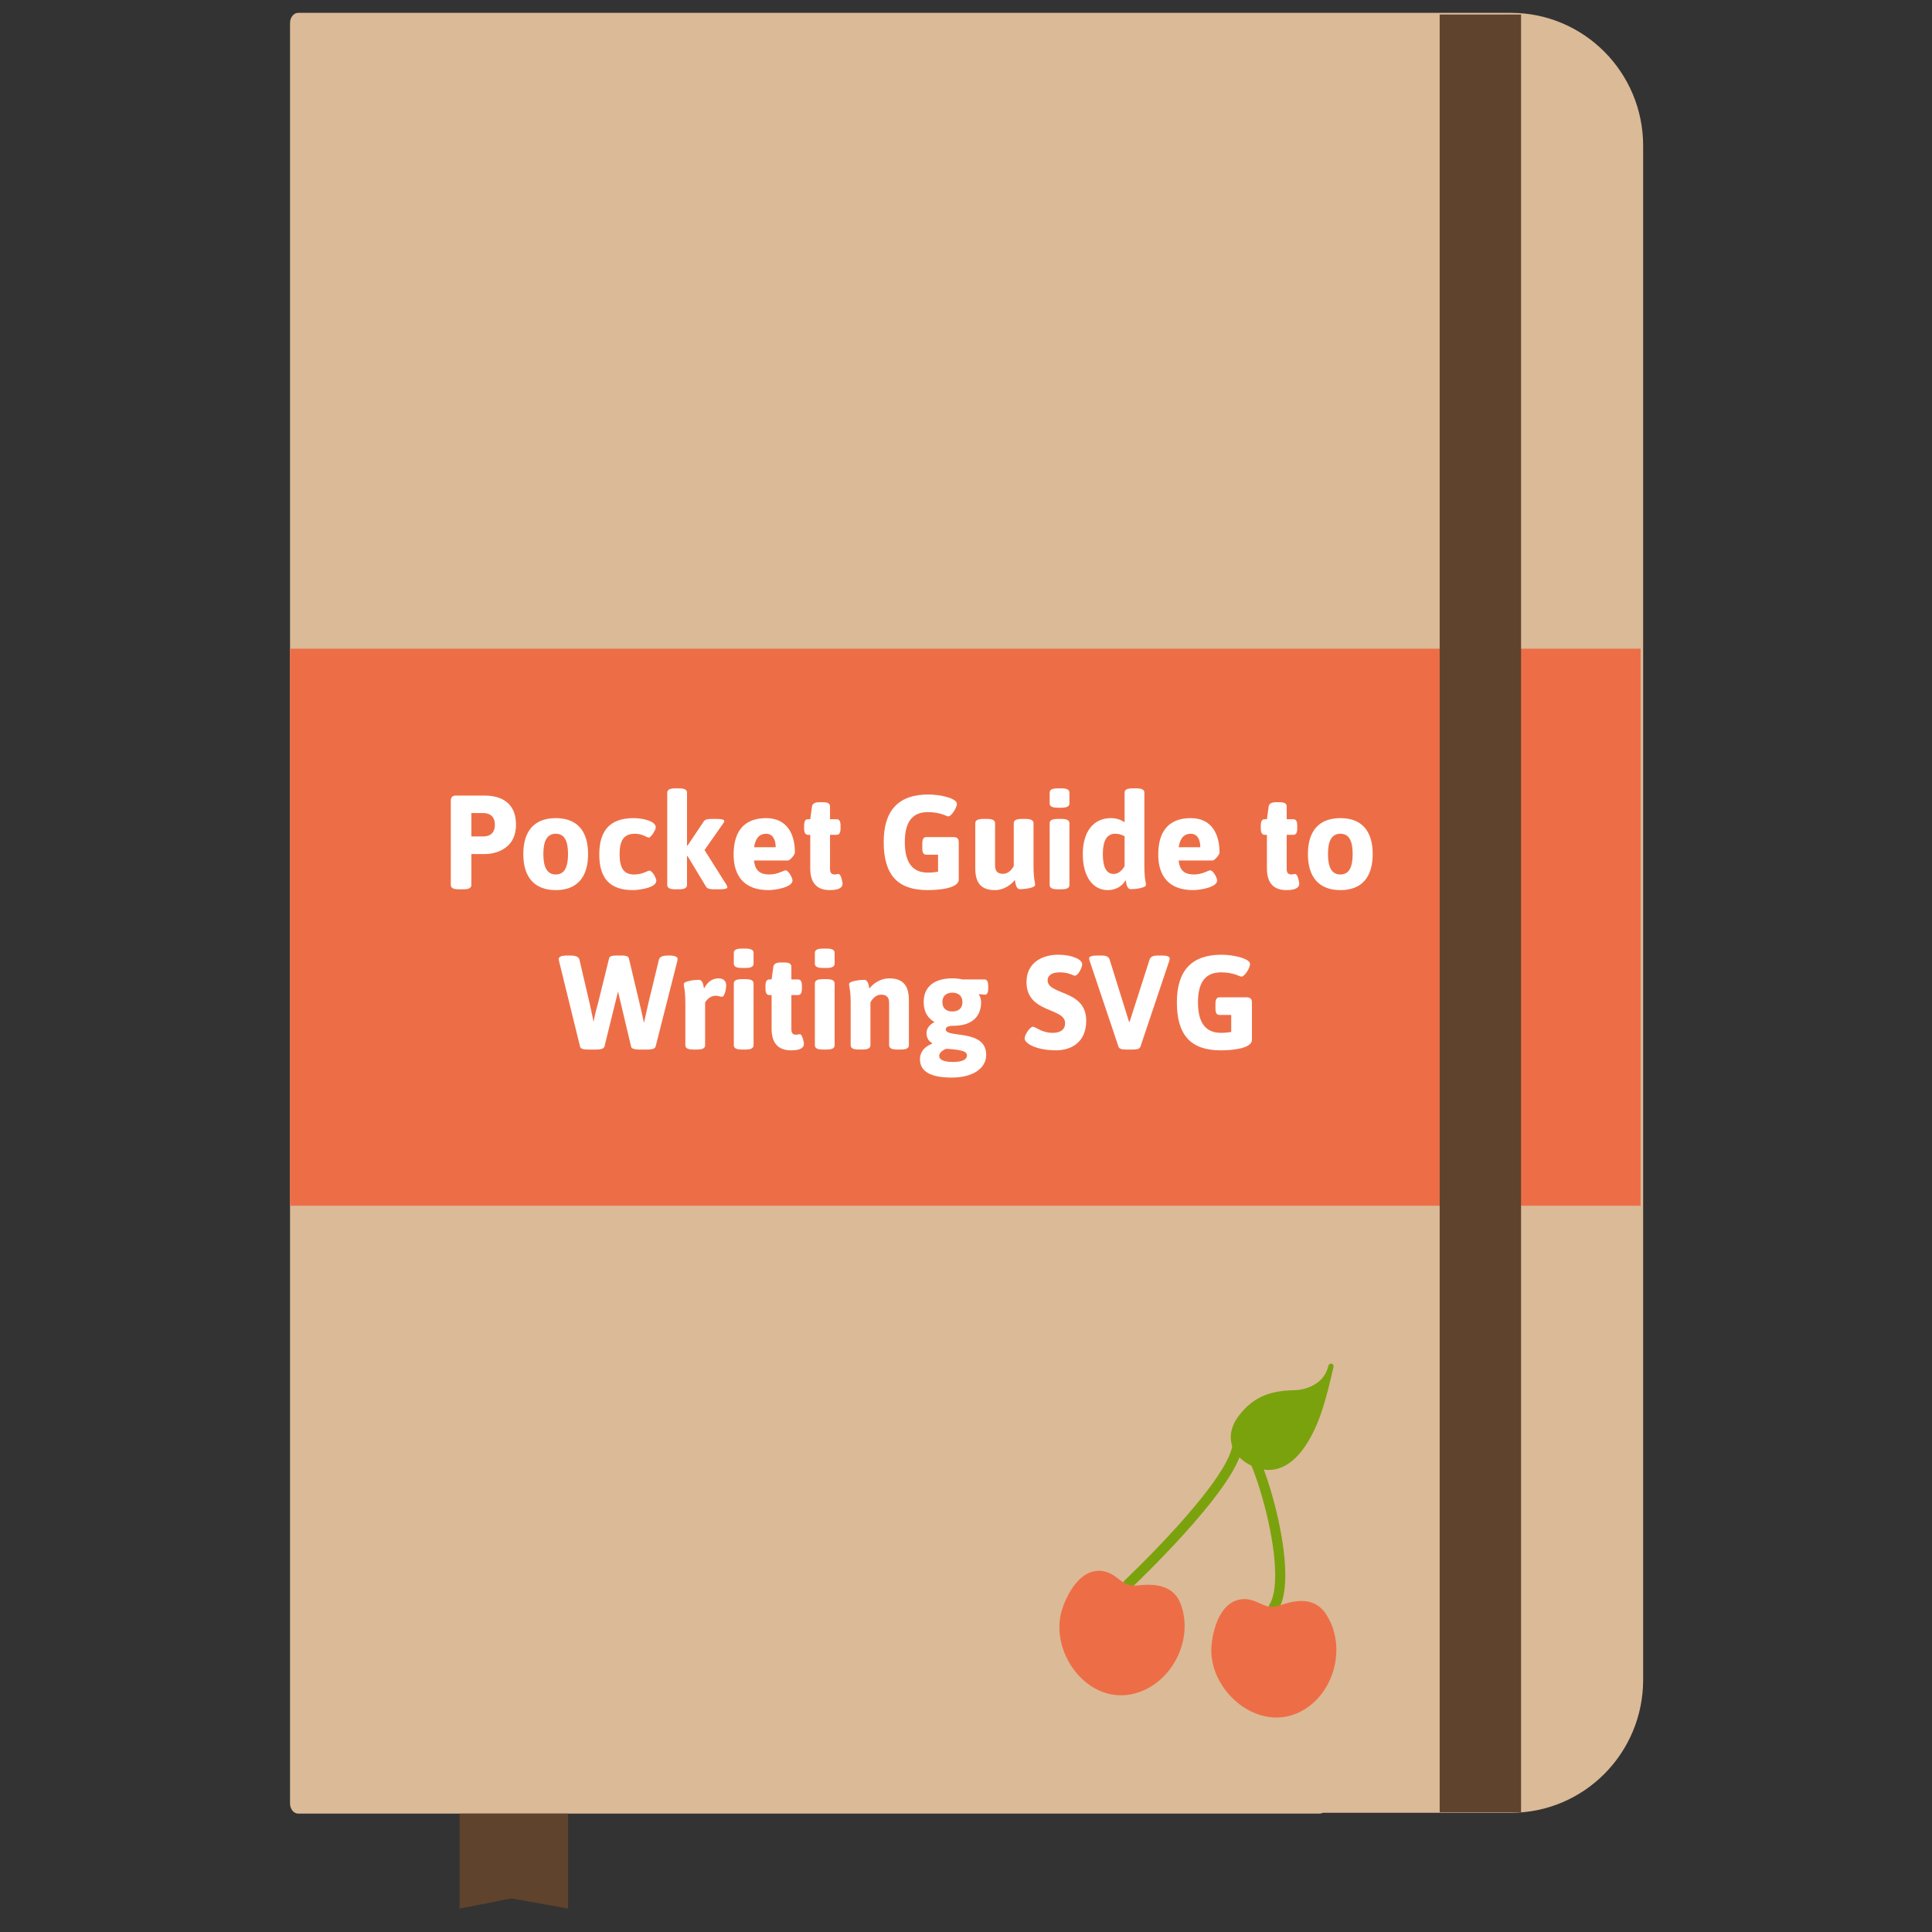 <?xml version="1.0" encoding="utf-8"?>
<!-- Generator: Adobe Illustrator 17.0.2, SVG Export Plug-In . SVG Version: 6.00 Build 0)  -->
<!DOCTYPE svg PUBLIC "-//W3C//DTD SVG 1.1//EN" "http://www.w3.org/Graphics/SVG/1.1/DTD/svg11.dtd">
<svg version="1.1" id="Layer_1" xmlns="http://www.w3.org/2000/svg" xmlns:xlink="http://www.w3.org/1999/xlink" x="0px" y="0px"
	 width="300px" height="300px" viewBox="0 0 300 300" enable-background="new 0 0 300 300" xml:space="preserve">
<rect x="0" y="0" width="300" height="300" fill="#333333" stroke="none"/>
<path fill="#DBBA97" d="M255.147,22.642v238.199c0,11.406-9.194,20.648-20.537,20.648H205.4c-0.142,0.079-0.316,0.126-0.49,0.126
	H46.3c-0.695,0-1.264-0.711-1.264-1.58V3.574c0-0.869,0.569-1.58,1.264-1.58h188.31C245.953,1.994,255.147,11.236,255.147,22.642z"
	/>
<rect x="45.036" y="100.73" fill="#ED6E46" width="209.716" height="86.493"/>
<rect x="223.551" y="2.257" fill="#60432D" width="12.638" height="279.16"/>
<polygon fill="#60432D" points="88.217,296.36 79.397,294.78 71.366,296.36 71.366,281.615 88.217,281.615 "/>
<g>
	<path fill="#FFFFFF" d="M70,124.363c0-0.581,0.249-0.83,0.83-0.83h4.354c1.846,0,4.936,0.539,4.936,4.541
		c0,4.003-3.609,4.541-4.728,4.541h-2.198v4.811c0,0.436-0.374,0.664-1.244,0.664h-0.705c-0.872,0-1.244-0.228-1.244-0.664V124.363z
		 M75.04,129.88c0.788,0,1.804-0.311,1.804-1.804c0-1.493-1.016-1.825-1.804-1.825h-1.846v3.629H75.04z"/>
	<path fill="#FFFFFF" d="M86.298,127.039c3.298,0,5.019,1.97,5.019,5.578c0,3.609-1.721,5.599-5.019,5.599s-5.04-1.991-5.04-5.599
		C81.258,129.009,83,127.039,86.298,127.039z M88.205,132.617c0-2.073-0.58-3.152-1.907-3.152c-1.327,0-1.928,1.078-1.928,3.152
		c0,2.074,0.601,3.173,1.928,3.173C87.625,135.79,88.205,134.691,88.205,132.617z"/>
	<path fill="#FFFFFF" d="M98.386,127.039c1.473,0,3.443,0.477,3.443,1.431c0,0.394-0.747,1.596-1.1,1.596
		c-0.083,0-0.207-0.062-0.373-0.145c-0.373-0.186-0.933-0.456-1.804-0.456c-1.659,0-2.343,1.037-2.343,3.152
		c0,2.136,0.642,3.173,2.219,3.173c0.974,0,1.638-0.29,2.032-0.477c0.165-0.062,0.29-0.125,0.373-0.125
		c0.457,0,1.079,1.161,1.079,1.576c0,1.161-2.944,1.452-3.63,1.452c-3.546,0-5.226-1.804-5.226-5.516
		C93.056,129.009,94.675,127.039,98.386,127.039z"/>
	<path fill="#FFFFFF" d="M103.611,123.078c0-0.435,0.373-0.664,1.243-0.664h0.581c0.87,0,1.244,0.228,1.244,0.664v8.212l0.083,0.021
		l2.509-3.753c0.249-0.353,0.664-0.394,1.265-0.394h0.767c0.789,0,1.162,0.125,1.162,0.311c0,0.104-0.063,0.249-0.186,0.415
		l-2.883,4.106l3.38,5.35c0.104,0.186,0.165,0.311,0.165,0.435c0,0.187-0.373,0.311-1.182,0.311h-0.872
		c-0.601,0-1.057-0.083-1.244-0.394l-2.882-4.77l-0.083,0.021v4.479c0,0.436-0.374,0.664-1.244,0.664h-0.581
		c-0.87,0-1.243-0.228-1.243-0.664V123.078z"/>
	<path fill="#FFFFFF" d="M118.954,127.039c3.256,0,4.479,2.467,4.479,5.35c0,0.352-0.788,1.223-1.057,1.223h-5.289
		c0.146,1.659,1.037,2.177,2.385,2.177c1.306,0,2.219-0.643,2.509-0.643c0.457,0,1.079,1.161,1.079,1.576
		c0,1.037-2.572,1.493-3.733,1.493c-3.753,0-5.412-2.178-5.412-5.516C113.914,128.615,115.989,127.039,118.954,127.039z
		 M120.447,131.559c0-1.202-0.456-2.094-1.493-2.094c-0.87,0-1.617,0.498-1.867,2.094H120.447z"/>
	<path fill="#FFFFFF" d="M125.816,129.631h-0.331c-0.436,0-0.622-0.311-0.622-1.037v-0.352c0-0.726,0.186-1.037,0.622-1.037h0.331
		l0.27-1.97c0.062-0.435,0.435-0.664,1.12-0.664h0.642c0.726,0,1.037,0.228,1.037,0.664v1.97h1.016c0.436,0,0.622,0.311,0.622,1.037
		v0.352c0,0.726-0.186,1.037-0.622,1.037h-1.016v5.267c0,0.622,0.207,0.891,0.747,0.891c0.186,0,0.436-0.083,0.559-0.083
		c0.415,0,0.643,1.327,0.643,1.493c0,0.954-1.348,1.016-1.99,1.016c-1.949,0-3.028-1.058-3.028-3.359V129.631z"/>
	<path fill="#FFFFFF" d="M144.147,123.368c1.825,0,4.438,0.58,4.438,1.451c0,0.581-0.83,1.949-1.348,1.949
		c-0.249,0-1.183-0.664-3.152-0.664c-2.447,0-3.588,1.556-3.588,4.666s1.161,4.728,3.546,4.728c0.58,0,1.058-0.041,1.617-0.145
		v-2.634h-1.825c-0.436,0-0.622-0.311-0.622-1.036v-0.664c0-0.726,0.186-1.037,0.622-1.037h4.21c0.58,0,0.83,0.249,0.83,0.83v5.765
		c0,1.431-3.359,1.638-4.832,1.638c-4.645,0-6.822-2.343-6.822-7.466C137.221,125.815,139.543,123.368,144.147,123.368z"/>
	<path fill="#FFFFFF" d="M151.445,127.826c0-0.435,0.373-0.664,1.244-0.664h0.58c0.872,0,1.244,0.228,1.244,0.664v6.574
		c0,0.809,0.332,1.286,1.244,1.286c0.849,0,1.41-0.725,1.659-1.202v-6.657c0-0.435,0.373-0.664,1.243-0.664h0.581
		c0.87,0,1.243,0.228,1.243,0.664v6.574c0,2.136,0.249,2.572,0.249,3.007c0,0.498-1.804,0.664-2.322,0.664
		c-0.664,0-0.705-0.871-0.83-1.431c-0.601,0.788-1.742,1.576-3.09,1.576c-2.074,0-3.048-1.058-3.048-3.359V127.826z"/>
	<path fill="#FFFFFF" d="M162.993,124.757v-1.68c0-0.435,0.373-0.664,1.244-0.664h0.58c0.872,0,1.244,0.228,1.244,0.664v1.68
		c0,0.436-0.373,0.664-1.244,0.664h-0.58C163.366,125.421,162.993,125.193,162.993,124.757z M162.993,127.826
		c0-0.435,0.373-0.664,1.244-0.664h0.58c0.872,0,1.244,0.228,1.244,0.664v9.601c0,0.436-0.373,0.664-1.244,0.664h-0.58
		c-0.872,0-1.244-0.228-1.244-0.664V127.826z"/>
	<path fill="#FFFFFF" d="M168.135,132.617c0-3.38,1.577-5.578,4.377-5.578c0.974,0,1.679,0.332,2.115,0.643v-4.604
		c0-0.435,0.373-0.664,1.244-0.664h0.58c0.87,0,1.244,0.228,1.244,0.664V134.4c0,2.136,0.248,2.572,0.248,3.007
		c0,0.498-1.804,0.664-2.322,0.664c-0.663,0-0.705-0.871-0.83-1.41c-0.477,0.892-1.493,1.556-2.779,1.556
		C169.774,138.216,168.135,136.225,168.135,132.617z M174.627,134.483v-4.625c-0.332-0.186-0.809-0.394-1.452-0.394
		c-1.306,0-1.928,1.078-1.928,3.152c0,2.012,0.539,3.09,1.68,3.09C173.714,135.707,174.254,135.126,174.627,134.483z"/>
	<path fill="#FFFFFF" d="M184.89,127.039c3.256,0,4.479,2.467,4.479,5.35c0,0.352-0.788,1.223-1.057,1.223h-5.289
		c0.146,1.659,1.037,2.177,2.385,2.177c1.306,0,2.219-0.643,2.509-0.643c0.457,0,1.079,1.161,1.079,1.576
		c0,1.037-2.572,1.493-3.733,1.493c-3.753,0-5.412-2.178-5.412-5.516C179.85,128.615,181.924,127.039,184.89,127.039z
		 M186.382,131.559c0-1.202-0.456-2.094-1.493-2.094c-0.87,0-1.617,0.498-1.867,2.094H186.382z"/>
	<path fill="#FFFFFF" d="M196.728,129.631h-0.331c-0.436,0-0.622-0.311-0.622-1.037v-0.352c0-0.726,0.186-1.037,0.622-1.037h0.331
		l0.27-1.97c0.062-0.435,0.435-0.664,1.12-0.664h0.642c0.726,0,1.037,0.228,1.037,0.664v1.97h1.016c0.436,0,0.622,0.311,0.622,1.037
		v0.352c0,0.726-0.186,1.037-0.622,1.037h-1.016v5.267c0,0.622,0.207,0.891,0.747,0.891c0.186,0,0.436-0.083,0.559-0.083
		c0.415,0,0.643,1.327,0.643,1.493c0,0.954-1.348,1.016-1.99,1.016c-1.949,0-3.028-1.058-3.028-3.359V129.631z"/>
	<path fill="#FFFFFF" d="M208.133,127.039c3.298,0,5.019,1.97,5.019,5.578c0,3.609-1.721,5.599-5.019,5.599s-5.04-1.991-5.04-5.599
		C203.094,129.009,204.836,127.039,208.133,127.039z M210.041,132.617c0-2.073-0.58-3.152-1.907-3.152s-1.928,1.078-1.928,3.152
		c0,2.074,0.601,3.173,1.928,3.173S210.041,134.691,210.041,132.617z"/>
	<path fill="#FFFFFF" d="M86.804,149.224c-0.041-0.125-0.041-0.228-0.041-0.311c0-0.332,0.394-0.539,1.285-0.539h0.539
		c0.809,0,1.285,0.207,1.389,0.643l1.556,6.677c0.165,0.705,0.394,1.825,0.643,2.986c0.186-1.161,0.519-2.281,0.705-2.986l1.7-6.885
		c0.083-0.332,0.478-0.436,1.141-0.436h0.788c0.664,0,1.058,0.104,1.141,0.436l1.638,6.885c0.186,0.788,0.457,1.97,0.705,3.131
		c0.27-1.14,0.519-2.343,0.705-3.131l1.617-6.677c0.104-0.436,0.581-0.643,1.39-0.643h0.228c0.891,0,1.285,0.207,1.285,0.539
		c0,0.083-0.021,0.186-0.042,0.311l-3.379,13.313c-0.084,0.29-0.56,0.435-1.141,0.435h-1.514c-0.581,0-1.079-0.145-1.141-0.435
		l-2.032-8.585l-2.116,8.585c-0.083,0.29-0.559,0.435-1.14,0.435h-1.494c-0.663,0-1.078-0.145-1.141-0.435L86.804,149.224z"/>
	<path fill="#FFFFFF" d="M106.419,155.736c0-2.074-0.248-2.509-0.248-2.924c0-0.498,1.804-0.664,2.322-0.664
		c0.664,0,0.705,0.83,0.83,1.348c0.436-0.788,1.058-1.576,2.261-1.576c1.016,0,1.182,0.705,1.182,1.12
		c0,0.394-0.228,1.742-0.642,1.742c-0.291,0-0.56-0.166-0.975-0.166c-0.851,0-1.41,0.622-1.659,1.037v6.656
		c0,0.436-0.373,0.664-1.243,0.664h-0.581c-0.87,0-1.244-0.228-1.244-0.664V155.736z"/>
	<path fill="#FFFFFF" d="M113.946,149.639v-1.68c0-0.435,0.373-0.664,1.244-0.664h0.58c0.872,0,1.244,0.228,1.244,0.664v1.68
		c0,0.436-0.373,0.664-1.244,0.664h-0.58C114.319,150.302,113.946,150.074,113.946,149.639z M113.946,152.708
		c0-0.435,0.373-0.664,1.244-0.664h0.58c0.872,0,1.244,0.228,1.244,0.664v9.601c0,0.436-0.373,0.664-1.244,0.664h-0.58
		c-0.872,0-1.244-0.228-1.244-0.664V152.708z"/>
	<path fill="#FFFFFF" d="M119.814,154.512h-0.331c-0.436,0-0.622-0.311-0.622-1.037v-0.352c0-0.726,0.186-1.037,0.622-1.037h0.331
		l0.27-1.97c0.062-0.435,0.435-0.664,1.12-0.664h0.642c0.726,0,1.037,0.228,1.037,0.664v1.97h1.016c0.436,0,0.622,0.311,0.622,1.037
		v0.352c0,0.726-0.186,1.037-0.622,1.037h-1.016v5.267c0,0.622,0.207,0.891,0.747,0.891c0.186,0,0.436-0.083,0.56-0.083
		c0.414,0,0.642,1.327,0.642,1.493c0,0.954-1.348,1.016-1.99,1.016c-1.949,0-3.028-1.058-3.028-3.359V154.512z"/>
	<path fill="#FFFFFF" d="M126.533,149.639v-1.68c0-0.435,0.373-0.664,1.244-0.664h0.58c0.872,0,1.244,0.228,1.244,0.664v1.68
		c0,0.436-0.373,0.664-1.244,0.664h-0.58C126.905,150.302,126.533,150.074,126.533,149.639z M126.533,152.708
		c0-0.435,0.373-0.664,1.244-0.664h0.58c0.872,0,1.244,0.228,1.244,0.664v9.601c0,0.436-0.373,0.664-1.244,0.664h-0.58
		c-0.872,0-1.244-0.228-1.244-0.664V152.708z"/>
	<path fill="#FFFFFF" d="M132.089,155.736c0-2.074-0.248-2.509-0.248-2.924c0-0.498,1.804-0.664,2.322-0.664
		c0.664,0,0.705,0.83,0.83,1.348c0.601-0.788,1.742-1.576,3.09-1.576c2.073,0,3.048,1.057,3.048,3.359v7.03
		c0,0.436-0.374,0.664-1.244,0.664h-0.58c-0.872,0-1.244-0.228-1.244-0.664v-6.574c0-0.809-0.332-1.286-1.244-1.286
		c-0.851,0-1.41,0.726-1.659,1.203v6.656c0,0.436-0.373,0.664-1.243,0.664h-0.581c-0.87,0-1.244-0.228-1.244-0.664V155.736z"/>
	<path fill="#FFFFFF" d="M144.738,162.06l0.02-0.083c-0.58-0.291-0.891-0.871-0.891-1.556c0-0.705,0.457-1.306,1.244-1.721
		c-1.016-0.56-1.68-1.556-1.68-3.09c0-2.675,1.991-3.691,4.459-3.691c0.559,0,1.099,0.062,1.596,0.165h3.338
		c0.436,0,0.622,0.311,0.622,1.037v0.352c0,0.685-0.165,0.975-0.498,0.975c-0.144,0-0.705-0.041-0.891-0.083l-0.042,0.083
		c0.188,0.249,0.332,0.767,0.332,1.161c0,2.593-1.867,3.671-4.23,3.671c-0.851,0-1.265,0.186-1.265,0.56
		c0,1.41,6.283-0.125,6.283,3.961c0,2.136-2.136,3.525-5.349,3.525c-3.339,0-4.936-0.975-4.936-2.862
		C142.85,163.388,143.514,162.538,144.738,162.06z M148.014,164.901c1.431,0,2.136-0.394,2.136-1.016
		c0-0.643-0.83-0.871-3.194-1.036c-0.726,0.249-1.12,0.705-1.12,1.12C145.837,164.528,146.48,164.901,148.014,164.901z
		 M149.445,155.611c0-1.036-0.706-1.472-1.556-1.472c-0.851,0-1.556,0.436-1.556,1.472c0,1.037,0.705,1.452,1.556,1.452
		C148.739,157.063,149.445,156.648,149.445,155.611z"/>
	<path fill="#FFFFFF" d="M160.392,159.427c0.373,0,1.389,0.954,3.048,0.954c0.891,0,1.949-0.27,1.949-1.514
		c0-2.447-5.993-1.493-5.993-6.367c0-3.048,2.488-4.251,4.915-4.251c2.198,0,3.732,0.767,3.732,1.451
		c0,0.56-0.643,1.804-1.141,1.804c-0.269,0-0.912-0.519-2.301-0.519c-1.617,0-1.928,0.746-1.928,1.223
		c0,2.364,5.993,1.41,5.993,6.283c0,3.443-2.426,4.604-4.686,4.604c-3.152,0-4.873-1.12-4.873-1.825
		C159.107,160.63,159.957,159.427,160.392,159.427z"/>
	<path fill="#FFFFFF" d="M169.204,149.203c-0.041-0.145-0.083-0.27-0.083-0.373c0-0.29,0.394-0.456,1.265-0.456h0.684
		c0.601,0,1.078,0.145,1.223,0.601l3.027,9.705h0.083l3.111-9.705c0.146-0.435,0.622-0.601,1.223-0.601h0.643
		c0.87,0,1.244,0.166,1.244,0.456c0,0.104-0.021,0.228-0.063,0.373l-4.479,13.334c-0.104,0.332-0.56,0.435-1.162,0.435h-1.078
		c-0.601,0-1.058-0.104-1.162-0.435L169.204,149.203z"/>
	<path fill="#FFFFFF" d="M189.67,148.25c1.825,0,4.438,0.58,4.438,1.451c0,0.581-0.83,1.949-1.348,1.949
		c-0.249,0-1.183-0.664-3.152-0.664c-2.447,0-3.588,1.556-3.588,4.666s1.161,4.728,3.546,4.728c0.58,0,1.058-0.041,1.617-0.145
		v-2.634h-1.825c-0.436,0-0.622-0.311-0.622-1.036v-0.664c0-0.726,0.186-1.037,0.622-1.037h4.21c0.58,0,0.83,0.249,0.83,0.83v5.765
		c0,1.431-3.359,1.638-4.832,1.638c-4.645,0-6.822-2.343-6.822-7.466C182.743,150.697,185.066,148.25,189.67,148.25z"/>
</g>
<g>
	<g>
		
			<path fill="none" stroke="#7AA20D" stroke-width="1.571" stroke-linecap="round" stroke-linejoin="round" stroke-miterlimit="10" d="
			M175.171,245.976c0,0,16.027-15.109,16.97-21.394c0.943-6.285,9.534,18.75,5.657,24.983"/>
		
			<path fill="#7AA20D" stroke="#7AA20D" stroke-width="0.818" stroke-linecap="round" stroke-linejoin="round" stroke-miterlimit="10" d="
			M191.607,223.99c-0.276-1.25,0.083-2.658,1.185-4.047c2.299-2.899,4.849-3.607,8.389-3.67c0,0,4.547-0.081,5.493-4.119
			c-0.588,2.51-1.147,4.969-2.01,7.412c-1.402,3.969-4.606,9.978-9.794,7.82C193.062,226.634,191.922,225.414,191.607,223.99z"/>
	</g>
	<g>
		<path fill="#ED6E46" stroke="#ED6E46" stroke-width="2.514" stroke-miterlimit="10" d="M197.794,250.764
			c0.361-0.025,0.742-0.1,1.162-0.236c1.75-0.569,4.356-1.436,5.795,0.648c3.1,4.492,1.185,11.49-3.781,13.679
			c-5.677,2.503-12.124-3.485-11.594-9.254c0.26-2.833,1.678-7.392,5.374-5.65C195.866,250.477,196.741,250.836,197.794,250.764z"/>
		<path fill="#ED6E46" stroke="#ED6E46" stroke-width="2.514" stroke-miterlimit="10" d="M175.412,247.417
			c0.357,0.056,0.746,0.068,1.185,0.028c1.833-0.166,4.566-0.433,5.506,1.918c2.026,5.068-1.395,11.466-6.723,12.498
			c-6.091,1.18-11.048-6.089-9.25-11.597c0.883-2.705,3.278-6.835,6.495-4.316C173.596,246.709,174.37,247.254,175.412,247.417z"/>
	</g>
</g>
</svg>
